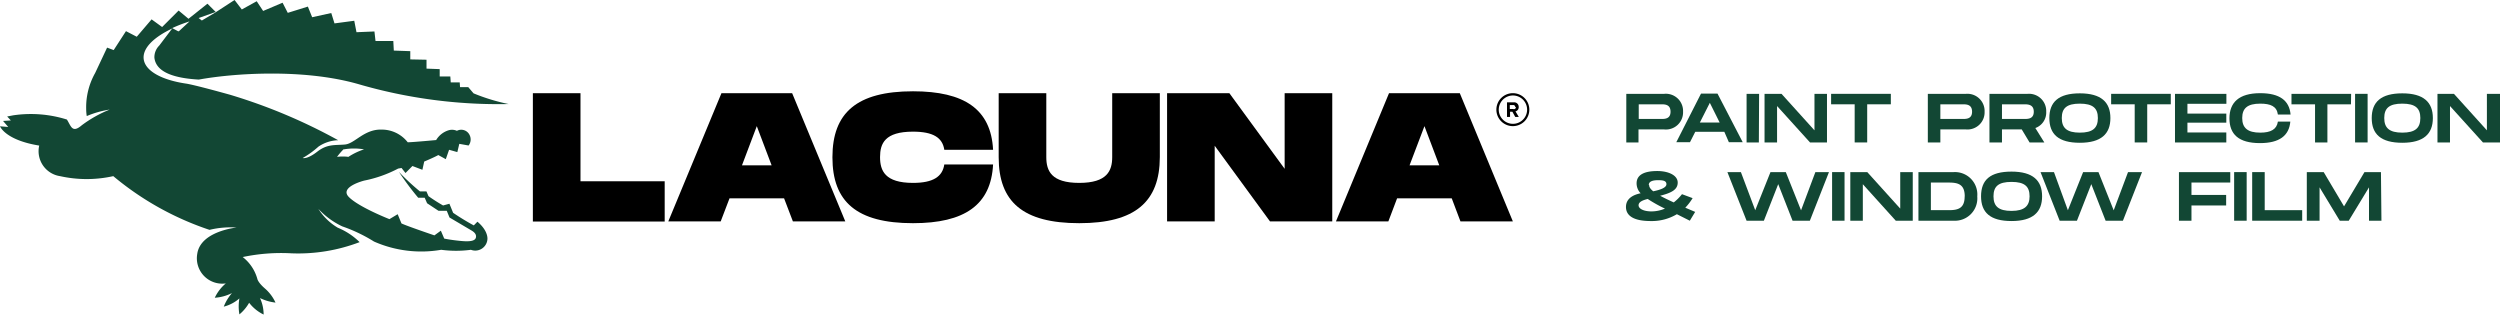 <svg xmlns="http://www.w3.org/2000/svg" viewBox="0 0 303.45 38.18"><defs><style>.cls-1{fill:#124734;}</style></defs><g id="Layer_2" data-name="Layer 2"><g id="Layer_1-2" data-name="Layer 1"><path class="cls-1" d="M18.74,7c.16,1.45,1.69,2.45,5.39,2.66,4.15-.76,12.67-1.37,19.37.55a60.72,60.72,0,0,0,18.24,2.42,23.49,23.49,0,0,1-4.26-1.3l-.64-.75-1,0L55.8,10,54.71,10l-.05-.72H53.37l0-.89-1.6-.06,0-1.08L49.8,7.21l0-1-2-.07-.06-1.16-2.16,0-.13-1.16-2.18.09L43,2.52l-2.4.32-.39-1.26-2.32.51L37.37.8l-2.44.76L34.3.33l-2.36,1L31.16.15l-1.81,1L28.47,0,26.18,1.49l-1.68,1-.39-.3,2.07-.74-1-1-2.3,1.83-1.2-1-2,2-1.28-.93-1.8,2.11-1.31-.68L13.8,6.08,13,5.78,11.55,8.86h0a8.46,8.46,0,0,0-1.09,4.34,5.91,5.91,0,0,0,.07.89,11.4,11.4,0,0,1,2.79-.79,14.73,14.73,0,0,0-3.4,1.91c-1.17,1-1.29.1-1.8-.7A14.61,14.61,0,0,0,1.59,14l-.72.14.45.48-.95.06.63.73-1-.08S.62,17,4.76,17.67a3.06,3.06,0,0,0,2.53,3.71,14.87,14.87,0,0,0,6.46,0,35.9,35.9,0,0,0,11.68,6.52,10.85,10.85,0,0,1,3.29-.28s-4.4.43-4.78,3.21a3.08,3.08,0,0,0,3.47,3.57,5.09,5.09,0,0,0-1.34,1.74,5.39,5.39,0,0,0,2.09-.57,5.65,5.65,0,0,0-1,1.65,4.6,4.6,0,0,0,1.9-1,5.49,5.49,0,0,0,0,1.94,5.07,5.07,0,0,0,1.18-1.41A4.94,4.94,0,0,0,32,38.18a4.83,4.83,0,0,0-.44-2,5.87,5.87,0,0,0,1.88.55,5,5,0,0,0-1.28-1.71c-.88-.76-.93-1.19-.93-1.19a5.08,5.08,0,0,0-1.77-2.63,22.6,22.6,0,0,1,5.95-.45,20.9,20.9,0,0,0,8.24-1.36A8.23,8.23,0,0,0,41,27.64a7,7,0,0,1-2.36-2.29,9.51,9.51,0,0,0,2.91,2.13,19,19,0,0,1,3.85,1.84,14.21,14.21,0,0,0,8.15,1,13.62,13.62,0,0,0,3.61,0,1.48,1.48,0,0,0,2-1.24s.18-1-1.21-2.17l-.44.45a29,29,0,0,1-2.51-1.53l-.45-1.1-.77.21a20.26,20.26,0,0,1-1.77-1.13l-.25-.58-.79,0a26.67,26.67,0,0,1-2.55-2.37A33.67,33.67,0,0,0,50.76,24l.79,0,.29.67,1.39.92,1,0,.33.81L57.27,28c.39.24.56.5.5.81s-.39.56-1.68.45-2.17-.3-2.17-.3L53.51,28l-.78.57s-3.28-1.11-4-1.45L48.27,26l-1,.6s-3.7-1.45-4.92-2.68,1.86-2,1.86-2a15.19,15.19,0,0,0,4.12-1.46l.41-.07.48.61.84-.85,1.21.46.22-1s1.2-.5,1.71-.79l.91.5.4-1.14,1,.28.24-1,1.13.2A1.2,1.2,0,0,0,57,16.39a1.12,1.12,0,0,0-1.54-.51,1.44,1.44,0,0,0-1-.07A2.68,2.68,0,0,0,52.94,17s-2.9.27-3.45.27a4,4,0,0,0-3.13-1.54c-2.16-.08-3.28,1.7-4.48,1.81s-2.14-.09-3.37.87-1.77.77-1.77.77a11,11,0,0,0,1.91-1.38,4.49,4.49,0,0,1,2.4-.78A66.84,66.84,0,0,0,27.92,11.5c-1.55-.43-4.15-1.14-5.25-1.34-3.07-.44-5.06-1.56-5.23-3-.15-1.3,1.2-2.63,3.46-3.7L19.33,5.53A2,2,0,0,0,18.74,7Zm23,11.13a7.25,7.25,0,0,1,2.45,0,7.82,7.82,0,0,0-1.9.91,5.45,5.45,0,0,0-1.38,0A8.06,8.06,0,0,1,41.71,18.11ZM23,2.6,21.75,3.76l-.1.05-.75-.4A18.06,18.06,0,0,1,23,2.6Z"/><path d="M80.68,22v4.89h-16V11.31h5.78V22Z"/><path d="M95.17,24.07H88.55l-1.07,2.8H81.12l6.45-15.56h8.58l6.45,15.56H96.24Zm-1.51-4-1.8-4.76-1.8,4.76Z"/><path d="M110.82,11.08c6.23,0,9.47,2.18,9.72,7.1h-5.92c-.22-1.47-1.35-2.2-3.8-2.2-3.42,0-4,1.44-4,3.09s.6,3.13,4,3.13c2.45,0,3.58-.76,3.8-2.24h5.92c-.25,4.93-3.47,7.13-9.72,7.13-6.84,0-9.78-2.6-9.78-8S104,11.08,110.82,11.08Z"/><path d="M131,27.09c-6.85,0-9.78-2.6-9.78-8V11.31H127v7.76c0,1.66.6,3.13,4,3.13s4-1.49,4-3.13V11.31h5.78v7.76C140.77,24.47,137.81,27.09,131,27.09Z"/><path d="M161.71,11.31V26.87h-7.56l-6.71-9.18v9.18h-5.78V11.31h7.56l6.71,9.18V11.31Z"/><path d="M176.21,24.07h-6.63l-1.06,2.8h-6.36l6.44-15.56h8.59l6.44,15.56h-6.36Zm-1.51-4-1.8-4.76-1.81,4.76Z"/><path d="M183.63,15.31a2,2,0,1,1,2-2A2,2,0,0,1,183.63,15.31Zm0-3.72a1.72,1.72,0,1,0,1.73,1.72A1.72,1.72,0,0,0,183.63,11.59Z"/><path d="M183.92,14.19l-.35-.63h-.28v.63h-.37V12.42h.82a.55.55,0,0,1,.6.57.51.51,0,0,1-.39.53l.4.67Zm0-1.2a.24.24,0,0,0-.26-.24h-.4v.48h.4A.24.24,0,0,0,184,13Z"/><path class="cls-1" d="M204.29,13.56A2.08,2.08,0,0,1,202,15.71h-3.12v1.58H197.4v-5.9H202A2.09,2.09,0,0,1,204.29,13.56Zm-1.52,0c0-.9-.7-.9-1.16-.9h-2.7v1.78h2.7C202.07,14.44,202.77,14.44,202.77,13.56Z"/><path class="cls-1" d="M209.3,16h-3.53l-.64,1.26h-1.66l3-5.9h2l3.06,5.9h-1.68Zm-.57-1.13-1.19-2.39-1.21,2.39Z"/><path class="cls-1" d="M213.49,17.29H212v-5.9h1.52Z"/><path class="cls-1" d="M221.76,11.39v5.9H219.7l-4-4.42v4.42h-1.52v-5.9h2.06l4,4.43V11.39Z"/><path class="cls-1" d="M229.51,12.66h-2.87v4.63h-1.52V12.66h-2.86V11.39h7.25Z"/><path class="cls-1" d="M240.89,13.56a2.08,2.08,0,0,1-2.26,2.15h-3.11v1.58H234v-5.9h4.63A2.09,2.09,0,0,1,240.89,13.56Zm-1.52,0c0-.9-.7-.9-1.16-.9h-2.69v1.78h2.69C238.67,14.44,239.37,14.44,239.37,13.56Z"/><path class="cls-1" d="M247.05,15.54l1.09,1.75h-1.79l-.95-1.58H243v1.58h-1.52v-5.9h4.63a2.09,2.09,0,0,1,2.26,2.17A2,2,0,0,1,247.05,15.54ZM243,14.44h2.69c.46,0,1.17,0,1.17-.88s-.71-.9-1.17-.9H243Z"/><path class="cls-1" d="M248.75,14.33c0-1.95,1.11-3,3.7-3s3.71,1.08,3.71,3-1.12,3-3.71,3S248.75,16.29,248.75,14.33Zm5.89,0c0-1.19-.6-1.75-2.19-1.75s-2.19.55-2.19,1.75.62,1.77,2.19,1.77S254.64,15.54,254.64,14.33Z"/><path class="cls-1" d="M263.49,12.66h-2.86v4.63h-1.52V12.66h-2.86V11.39h7.24Z"/><path class="cls-1" d="M265.51,12.6v1.19h4.72v1.1h-4.72v1.19h4.72v1.21H264v-5.9h6.24V12.6Z"/><path class="cls-1" d="M274.35,11.31c2.35,0,3.53.89,3.68,2.59h-1.54c-.14-1-.88-1.32-2.14-1.32-1.54,0-2.19.55-2.19,1.75s.66,1.77,2.19,1.77c1.25,0,2-.38,2.14-1.34H278c-.15,1.71-1.33,2.61-3.68,2.61-2.6,0-3.71-1.08-3.71-3S271.75,11.31,274.35,11.31Z"/><path class="cls-1" d="M285.36,12.66H282.5v4.63H281V12.66h-2.86V11.39h7.24Z"/><path class="cls-1" d="M287.38,17.29h-1.52v-5.9h1.52Z"/><path class="cls-1" d="M287.88,14.33c0-1.95,1.12-3,3.71-3s3.71,1.08,3.71,3-1.12,3-3.71,3S287.88,16.29,287.88,14.33Zm5.9,0c0-1.19-.6-1.75-2.19-1.75s-2.19.55-2.19,1.75.62,1.77,2.19,1.77S293.78,15.54,293.78,14.33Z"/><path class="cls-1" d="M303.45,11.39v5.9h-2.07l-4-4.42v4.42h-1.52v-5.9h2l4,4.43V11.39Z"/><path class="cls-1" d="M205.11,26.79,203.54,26a5.94,5.94,0,0,1-3.18.83c-2.11,0-3-.67-3-1.71s.9-1.48,1.78-1.66a1.73,1.73,0,0,1-.49-1.21c0-1,.88-1.49,2.51-1.49,1.36,0,2.48.52,2.48,1.4s-.8,1.26-2.13,1.6q.63.35,1.65.81a5.81,5.81,0,0,0,1-1l1.29.48a6.7,6.7,0,0,1-.89,1.16l1.2.51Zm-3-1.46A17.44,17.44,0,0,1,200,24.15c-.61.15-1.11.36-1.11.77s.61.74,1.57.74A4.24,4.24,0,0,0,202.07,25.33Zm-1.94-2.88c0,.24.14.48.5.77.91-.19,1.6-.45,1.6-.86s-.38-.49-1-.49S200.13,22,200.13,22.45Z"/><path class="cls-1" d="M222,20.89l-2.32,5.9h-2.1l-1.74-4.44-1.74,4.44H212l-2.33-5.9h1.64l1.74,4.63,1.85-4.63h1.86l1.85,4.64,1.74-4.64Z"/><path class="cls-1" d="M223.89,26.79h-1.51v-5.9h1.51Z"/><path class="cls-1" d="M232.17,20.89v5.9h-2.06l-4-4.43v4.43h-1.52v-5.9h2.06l4,4.43V20.89Z"/><path class="cls-1" d="M240,23.84a2.72,2.72,0,0,1-2.86,2.95h-4.28v-5.9h4.28A2.72,2.72,0,0,1,240,23.84Zm-1.52,0c0-1.44-.77-1.68-1.92-1.68h-2.19v3.35h2.19C237.7,25.51,238.47,25.27,238.47,23.84Z"/><path class="cls-1" d="M240.46,23.83c0-2,1.11-3,3.7-3s3.71,1.08,3.71,3-1.12,3-3.71,3S240.46,25.79,240.46,23.83Zm5.89,0c0-1.2-.6-1.75-2.19-1.75s-2.19.54-2.19,1.75.62,1.77,2.19,1.77S246.35,25,246.35,23.83Z"/><path class="cls-1" d="M260,20.89l-2.32,5.9h-2.1l-1.74-4.44-1.74,4.44H250l-2.32-5.9h1.63L251,25.52l1.85-4.63h1.86l1.85,4.64,1.74-4.64Z"/><path class="cls-1" d="M266,22.16v1.5h4.21v1.28H266v1.85h-1.52v-5.9h6.23v1.27Z"/><path class="cls-1" d="M272.7,26.79h-1.52v-5.9h1.52Z"/><path class="cls-1" d="M279.44,25.51v1.28h-6.07v-5.9h1.52v4.62Z"/><path class="cls-1" d="M289.06,26.79h-1.51V22.74l-2.46,4.05H284l-2.45-4.05v4.05H280v-5.9h2.05l2.47,4.16L287,20.89h2Z"/></g></g></svg>
